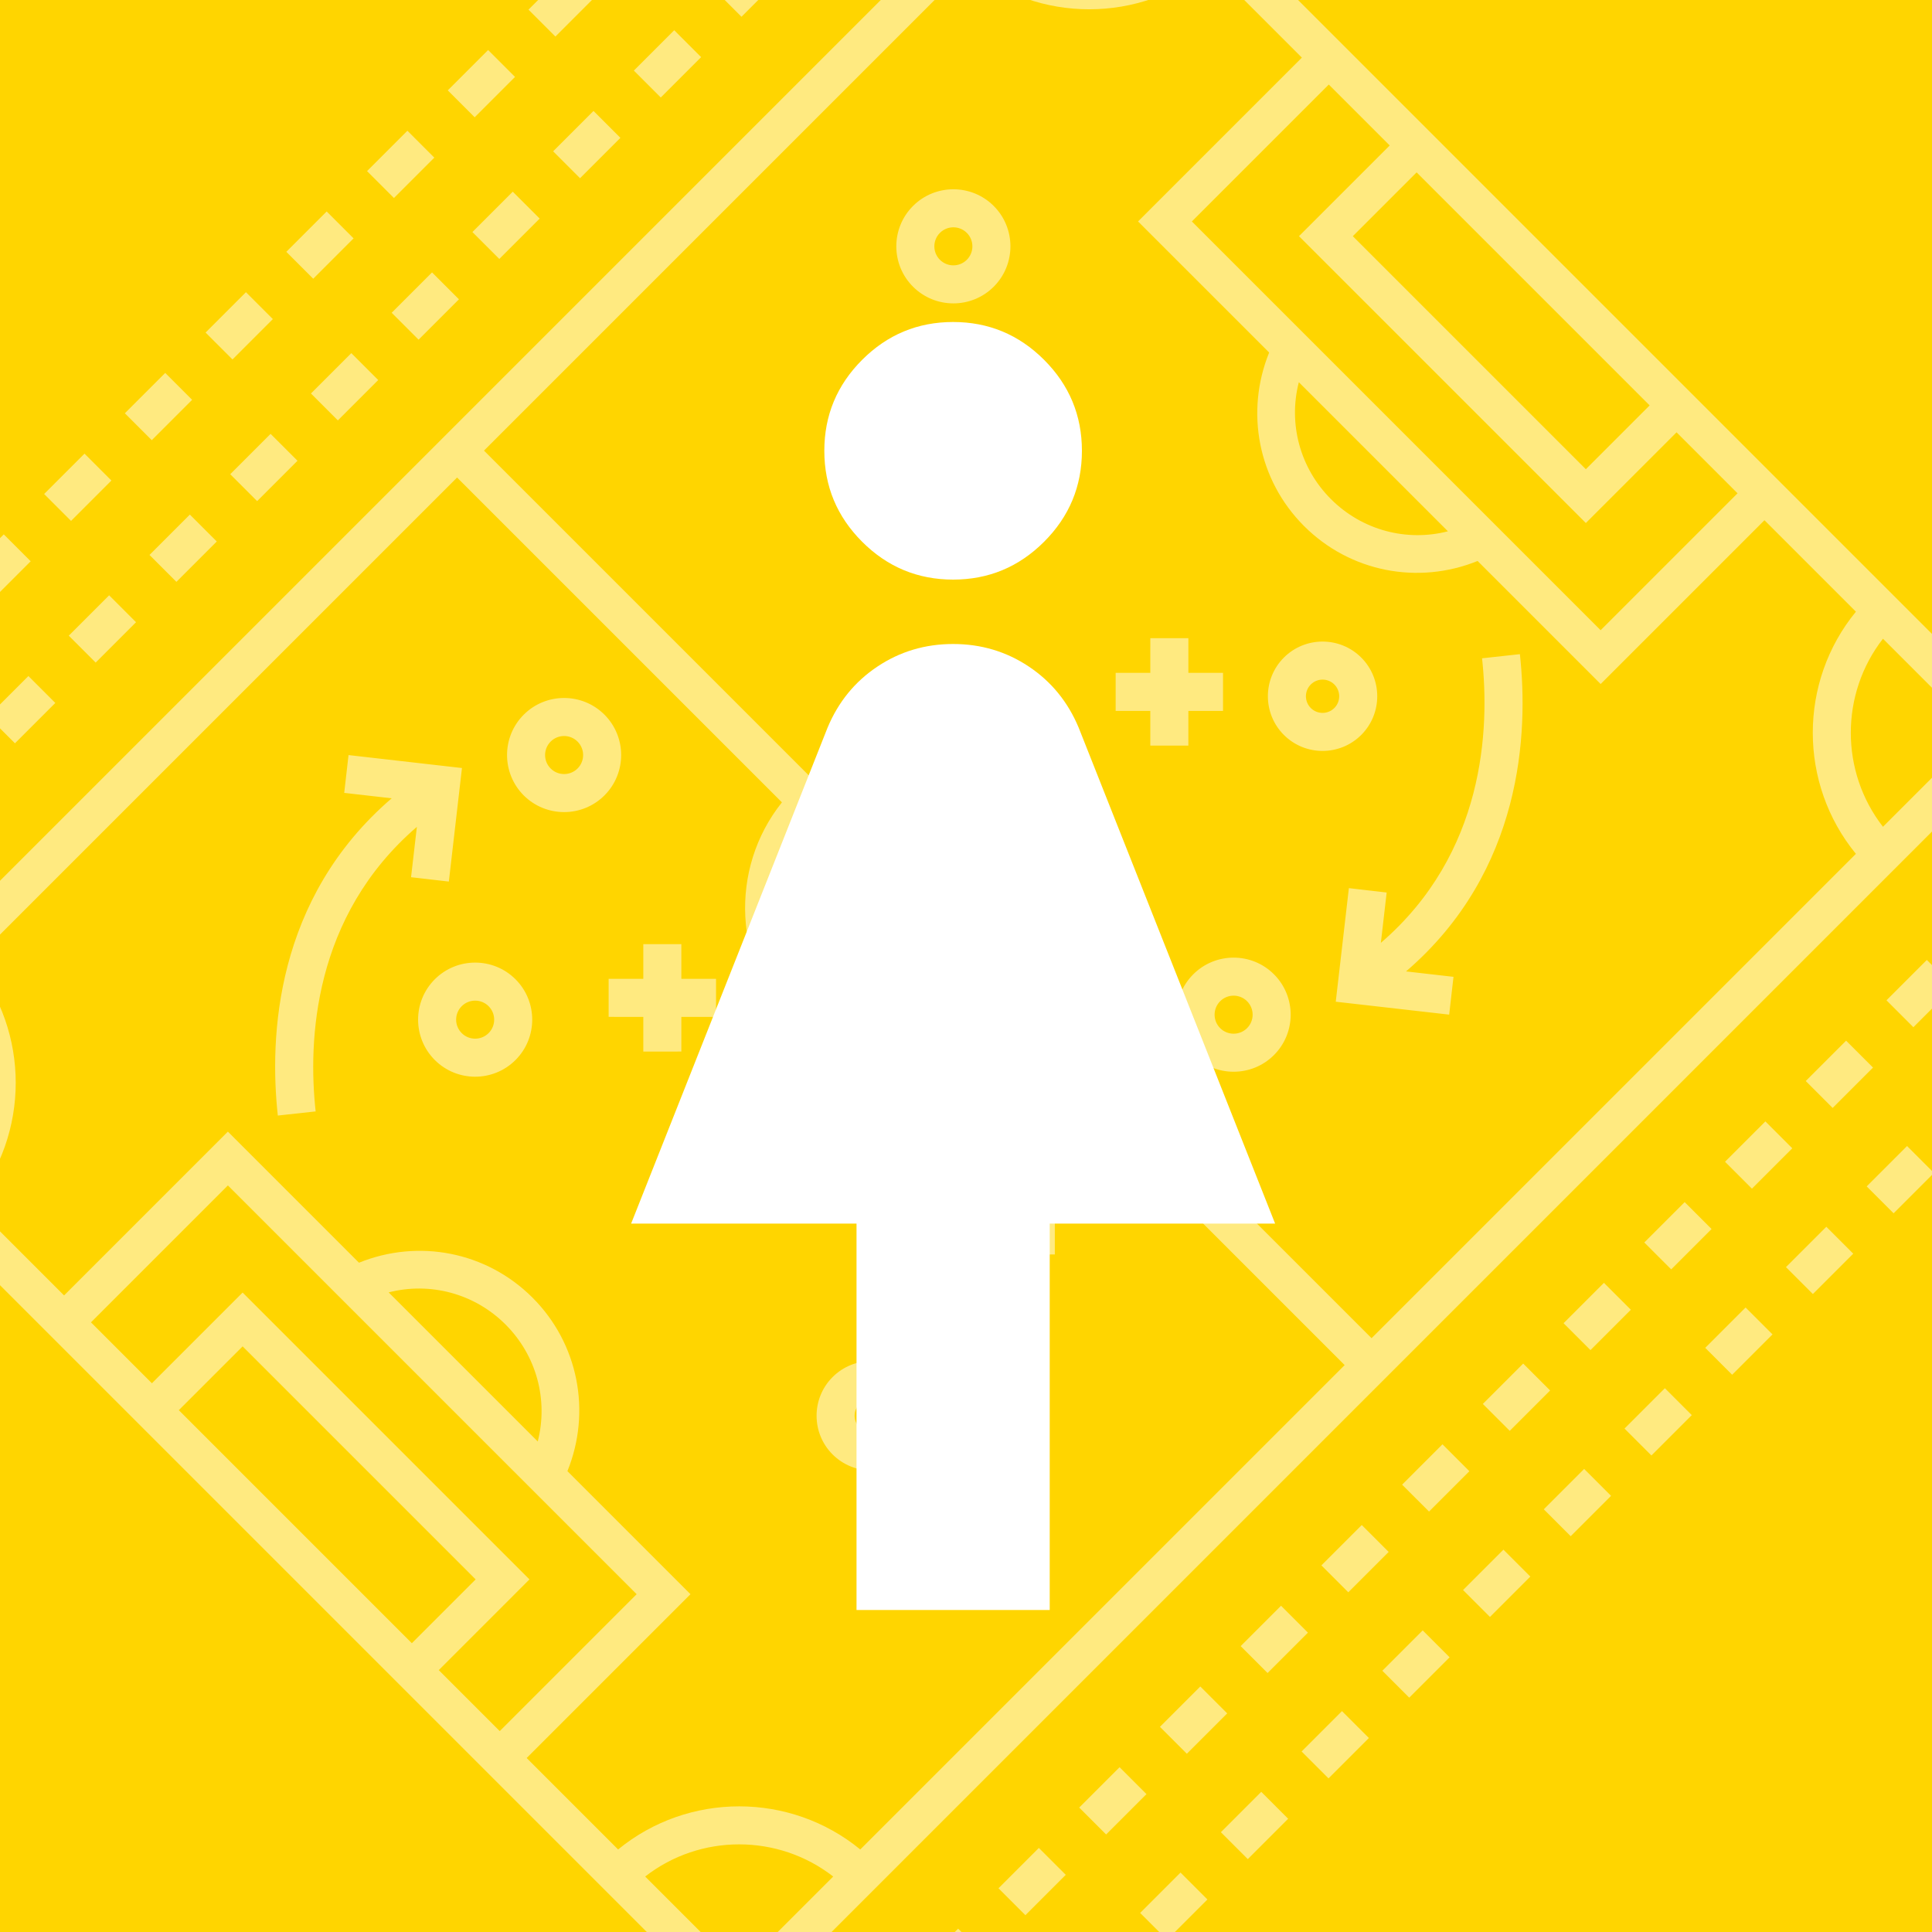 <svg width="300" height="300" viewBox="0 0 300 300" fill="none" xmlns="http://www.w3.org/2000/svg">
<rect x="0" y="0" width="300" height="300" fill="#333333" stroke="none"/>
<g clip-path="url(#clip0_374_24)">
<rect width="300" height="300" fill="#FFD500"/>
<path d="M315.343 113.781L114.781 314.343L-31.398 168.164L169.164 -32.398L315.343 113.781ZM129.38 291.387C120.827 284.728 108.734 284.727 100.181 291.386L114.781 305.986L129.38 291.387ZM-8.442 153.565L-23.041 168.164L-8.462 182.743C-1.802 174.191 -1.794 162.108 -8.442 153.565ZM121.417 124.591L70.974 74.149L-4.24 149.363C4.677 160.25 4.668 176.05 -4.261 186.944L9.949 201.154L35.386 175.717L55.743 196.074C64.96 192.335 75.532 194.342 82.684 201.495C89.835 208.646 91.845 219.218 88.108 228.438L107.216 247.546L81.779 272.984L95.98 287.185C106.877 278.257 122.686 278.258 133.582 287.185L208.796 211.971L158.341 161.516C148.031 169.743 132.922 169.097 123.38 159.555C113.836 150.011 113.19 134.902 121.417 124.591ZM98.859 247.546L35.386 184.073L14.127 205.332L23.588 214.793L37.674 200.707L82.215 245.249L68.13 259.335L77.6 268.805L98.859 247.546ZM73.858 245.249L37.673 209.064L27.767 218.97L63.952 255.155L73.858 245.249ZM78.506 205.673C73.663 200.83 66.758 199.031 60.35 200.681L83.501 223.831C85.147 217.422 83.348 210.514 78.506 205.673ZM71.733 119.258L69.696 136.89L63.828 136.213L64.731 128.396C48.577 142.307 47.82 161.654 49.014 172.58L43.14 173.222C41.812 161.076 42.684 139.553 60.821 123.96L53.449 123.118L54.12 117.248L71.733 119.258ZM80.05 152.063C83.506 155.52 83.506 161.142 80.05 164.598C76.594 168.055 70.971 168.055 67.515 164.598C64.058 161.142 64.058 155.52 67.515 152.063C70.971 148.607 76.594 148.607 80.05 152.063ZM141.295 213.831C144.606 217.142 144.607 222.531 141.295 225.843C137.982 229.156 132.593 229.155 129.282 225.843C125.971 222.532 125.97 217.143 129.282 213.831C132.594 210.518 137.983 210.519 141.295 213.831ZM75.871 156.242C74.719 155.089 72.845 155.09 71.693 156.242C70.541 157.394 70.54 159.267 71.693 160.42C72.846 161.573 74.72 161.572 75.871 160.42C77.023 159.268 77.024 157.395 75.871 156.242ZM137.116 218.009C136.109 217.001 134.468 217.001 133.46 218.009C132.452 219.017 132.452 220.657 133.46 221.665C134.468 222.673 136.108 222.673 137.116 221.665C138.124 220.657 138.124 219.017 137.116 218.009ZM111.185 151.993L111.184 157.901L105.801 157.901L105.801 163.284L99.893 163.285L99.892 157.901L94.509 157.9L94.509 151.992L99.892 151.992L99.892 146.609L105.8 146.609L105.801 151.992L111.185 151.993ZM163.792 188.881L163.792 194.789L158.409 194.789L158.41 200.171L152.502 200.171L152.501 194.788L147.118 194.787L147.118 188.879L152.5 188.88L152.5 183.497L158.408 183.497L158.409 188.88L163.792 188.881ZM93.861 110.974C97.317 114.431 97.317 120.053 93.861 123.509C90.405 126.966 84.782 126.966 81.326 123.51C77.87 120.053 77.87 114.431 81.326 110.974C84.782 107.518 90.405 107.518 93.861 110.974ZM89.683 115.153C88.53 114 86.656 114.001 85.504 115.153C84.353 116.305 84.352 118.178 85.504 119.331C86.657 120.484 88.531 120.483 89.683 119.331C90.835 118.179 90.836 116.306 89.683 115.153ZM131.828 135.003L125.639 128.814C119.698 136.787 120.323 148.141 127.558 155.377C134.792 162.611 146.146 163.235 154.119 157.294L147.948 151.123C143.42 153.782 137.504 153.214 133.621 149.33C129.738 145.447 129.168 139.531 131.828 135.003ZM146.156 136.795C143.852 134.492 140.103 134.491 137.799 136.795C135.495 139.1 135.496 142.849 137.799 145.152C140.102 147.455 143.851 147.456 146.156 145.152C148.46 142.847 148.459 139.099 146.156 136.795ZM156.376 126.559C149.142 119.324 137.791 118.699 129.818 124.636L136.007 130.824C140.535 128.165 146.451 128.734 150.334 132.617C154.217 136.5 154.786 142.416 152.126 146.944L158.297 153.115C164.234 145.142 163.609 133.791 156.376 126.559ZM202.154 8.949L187.944 -5.261C177.049 3.669 161.248 3.678 150.362 -5.239L75.153 69.97L125.596 120.413C135.906 112.19 151.013 112.838 160.555 122.38C170.095 131.92 170.743 147.026 162.519 157.337L212.975 207.792L288.184 132.583C279.257 121.687 279.256 105.877 288.185 94.98L273.984 80.779L248.546 106.216L229.438 87.108C220.218 90.846 209.645 88.836 202.494 81.685C195.342 74.532 193.335 63.961 197.073 54.743L176.716 34.387L202.154 8.949ZM197.823 151.292C201.279 154.748 201.279 160.371 197.823 163.827C194.367 167.283 188.744 167.283 185.288 163.827C181.832 160.371 181.832 154.748 185.288 151.292C188.744 147.836 194.367 147.836 197.823 151.292ZM193.645 155.47C192.492 154.317 190.618 154.318 189.466 155.47C188.314 156.622 188.313 158.496 189.466 159.649C190.619 160.801 192.493 160.8 193.645 159.649C194.796 158.497 194.797 156.623 193.645 155.47ZM236.007 101.577C237.336 113.722 236.466 135.245 218.329 150.84L225.698 151.682L225.027 157.551L207.415 155.545L209.453 137.911L215.321 138.589L214.419 146.406C230.575 132.495 231.33 113.146 230.133 102.22L236.007 101.577ZM148.308 66.067L148.308 71.976L142.926 71.975L142.926 77.358L137.018 77.358L137.018 71.976L131.636 71.976L131.636 66.067L137.018 66.067L137.018 60.685L142.926 60.685L142.926 66.067L148.308 66.067ZM189.911 104.481L189.911 110.39L184.529 110.39L184.528 115.773L178.62 115.773L178.62 110.39L173.238 110.391L173.238 104.482L178.62 104.482L178.621 99.099L184.529 99.099L184.529 104.482L189.911 104.481ZM211.373 102.107C214.685 105.419 214.685 110.808 211.373 114.12C208.061 117.432 202.672 117.431 199.36 114.12C196.049 110.809 196.048 105.42 199.361 102.107C202.673 98.795 208.062 98.796 211.373 102.107ZM207.195 106.286C206.187 105.278 204.547 105.278 203.539 106.286C202.531 107.293 202.531 108.934 203.539 109.942C204.547 110.95 206.187 110.95 207.195 109.942C208.203 108.934 208.203 107.293 207.195 106.286ZM154.307 31.983C157.763 35.439 157.763 41.062 154.307 44.518C150.851 47.974 145.228 47.974 141.772 44.518C138.315 41.062 138.315 35.439 141.772 31.983C145.228 28.527 150.851 28.527 154.307 31.983ZM150.128 36.162C148.976 35.009 147.102 35.01 145.95 36.162C144.798 37.313 144.797 39.187 145.95 40.34C147.103 41.493 148.977 41.492 150.128 40.34C151.28 39.188 151.281 37.315 150.128 36.162ZM224.831 82.501L201.68 59.351C200.031 65.758 201.829 72.663 206.673 77.506C211.514 82.348 218.422 84.147 224.831 82.501ZM215.793 22.588L206.332 13.127L185.073 34.387L248.546 97.859L269.805 76.6L260.335 67.13L246.249 81.215L201.707 36.674L215.793 22.588ZM306.986 113.781L292.386 99.181C285.726 107.735 285.727 119.829 292.386 128.381L306.986 113.781ZM183.743 -9.462L169.164 -24.041L154.564 -9.441C163.107 -2.793 175.191 -2.802 183.743 -9.462ZM256.156 62.951L219.971 26.766L210.064 36.674L246.249 72.859L256.156 62.951ZM92.158 17.229L96.336 21.407L90.068 27.674L85.89 23.496L92.158 17.229ZM67.087 42.299L71.266 46.477L64.998 52.745L60.82 48.566L67.087 42.299ZM54.552 54.834L58.731 59.012L52.463 65.28L48.285 61.101L54.552 54.834ZM79.623 29.764L83.801 33.942L77.533 40.21L73.355 36.031L79.623 29.764ZM4.412 104.974L8.59 109.153L2.323 115.42L-1.856 111.242L4.412 104.974ZM104.693 4.693L108.871 8.872L102.604 15.139L98.425 10.961L104.693 4.693ZM-8.123 117.509L-3.945 121.688L-10.212 127.955L-14.391 123.777L-8.123 117.509ZM-20.658 130.044L-16.48 134.223L-22.747 140.49L-26.926 136.312L-20.658 130.044ZM29.482 79.904L33.66 84.082L27.393 90.35L23.215 86.172L29.482 79.904ZM117.228 -7.842L121.406 -3.663L115.139 2.604L110.96 -1.574L117.228 -7.842ZM16.947 92.439L21.125 96.618L14.858 102.885L10.68 98.707L16.947 92.439ZM129.763 -20.377L133.941 -16.198L127.674 -9.931L123.495 -14.109L129.763 -20.377ZM42.017 67.369L46.196 71.547L39.928 77.815L35.75 73.636L42.017 67.369ZM142.298 -32.912L146.476 -28.733L140.209 -22.466L136.03 -26.644L142.298 -32.912ZM75.796 7.765L79.975 11.944L73.707 18.211L69.529 14.033L75.796 7.765ZM-24.485 108.046L-20.306 112.224L-26.574 118.492L-30.752 114.314L-24.485 108.046ZM113.402 -29.84L117.58 -25.662L111.312 -19.394L107.134 -23.573L113.402 -29.84ZM63.261 20.3L67.439 24.479L61.172 30.746L56.994 26.568L63.261 20.3ZM88.331 -4.77L92.51 -0.591L86.242 5.676L82.064 1.498L88.331 -4.77ZM50.726 32.836L54.904 37.014L48.637 43.281L44.459 39.103L50.726 32.836ZM100.866 -17.305L105.045 -13.127L98.777 -6.859L94.599 -11.037L100.866 -17.305ZM38.191 45.371L42.369 49.549L36.102 55.816L31.923 51.638L38.191 45.371ZM13.121 70.441L17.299 74.619L11.032 80.887L6.853 76.708L13.121 70.441ZM0.586 82.976L4.764 87.154L-1.504 93.422L-5.682 89.243L0.586 82.976ZM-11.949 95.511L-7.771 99.689L-14.039 105.957L-18.217 101.779L-11.949 95.511ZM25.656 57.906L29.834 62.084L23.567 68.352L19.388 64.173L25.656 57.906ZM198.918 249.339L203.096 253.518L196.828 259.785L192.65 255.607L198.918 249.339ZM261.593 186.664L265.771 190.842L259.504 197.11L255.325 192.932L261.593 186.664ZM249.058 199.199L253.236 203.377L246.969 209.645L242.79 205.467L249.058 199.199ZM274.128 174.129L278.306 178.307L272.039 184.575L267.861 180.396L274.128 174.129ZM286.663 161.594L290.842 165.772L284.574 172.04L280.396 167.861L286.663 161.594ZM311.733 136.524L315.912 140.702L309.644 146.969L305.466 142.791L311.733 136.524ZM236.523 211.734L240.701 215.913L234.434 222.18L230.255 218.002L236.523 211.734ZM299.198 149.059L303.377 153.237L297.109 159.505L292.931 155.326L299.198 149.059ZM173.847 274.41L178.026 278.588L171.758 284.856L167.58 280.677L173.847 274.41ZM223.988 224.269L228.166 228.448L221.899 234.715L217.72 230.537L223.988 224.269ZM148.777 299.48L152.955 303.658L146.688 309.926L142.51 305.747L148.777 299.48ZM186.382 261.875L190.561 266.053L184.293 272.32L180.115 268.142L186.382 261.875ZM211.453 236.804L215.631 240.983L209.363 247.25L205.185 243.072L211.453 236.804ZM161.312 286.945L165.491 291.123L159.223 297.391L155.045 293.212L161.312 286.945ZM296.127 177.955L300.305 182.133L294.037 188.401L289.859 184.223L296.127 177.955ZM245.986 228.096L250.164 232.274L243.897 238.541L239.719 234.363L245.986 228.096ZM258.521 215.56L262.7 219.739L256.432 226.006L252.254 221.828L258.521 215.56ZM271.056 203.025L275.235 207.204L268.967 213.471L264.789 209.293L271.056 203.025ZM283.591 190.49L287.77 194.669L281.502 200.936L277.324 196.758L283.591 190.49ZM233.451 240.631L237.629 244.809L231.362 251.077L227.183 246.898L233.451 240.631ZM183.311 290.771L187.489 294.949L181.221 301.217L177.043 297.039L183.311 290.771ZM170.776 303.306L174.954 307.484L168.686 313.752L164.508 309.574L170.776 303.306ZM195.846 278.236L200.024 282.414L193.757 288.682L189.578 284.503L195.846 278.236ZM220.916 253.166L225.094 257.344L218.827 263.612L214.648 259.433L220.916 253.166ZM208.381 265.701L212.559 269.879L206.292 276.147L202.113 271.968L208.381 265.701ZM308.662 165.42L312.84 169.598L306.572 175.866L302.394 171.688L308.662 165.42Z" fill="white" fill-opacity="0.5"/>
<path d="M133 250V190H98L128.5 113C130.167 109 132.75 105.833 136.25 103.5C139.75 101.167 143.667 100 148 100C152.333 100 156.25 101.167 159.75 103.5C163.25 105.833 165.833 109 167.5 113L198 190H163V250H133ZM148 90C142.5 90 137.792 88.042 133.875 84.125C129.958 80.208 128 75.5 128 70C128 64.5 129.958 59.792 133.875 55.875C137.792 51.958 142.5 50 148 50C153.5 50 158.208 51.958 162.125 55.875C166.042 59.792 168 64.5 168 70C168 75.5 166.042 80.208 162.125 84.125C158.208 88.042 153.5 90 148 90Z" fill="white"/>
</g>
<defs>
<clipPath id="clip0_374_24">
<rect width="300" height="300" fill="white"/>
</clipPath>
</defs>
</svg>
